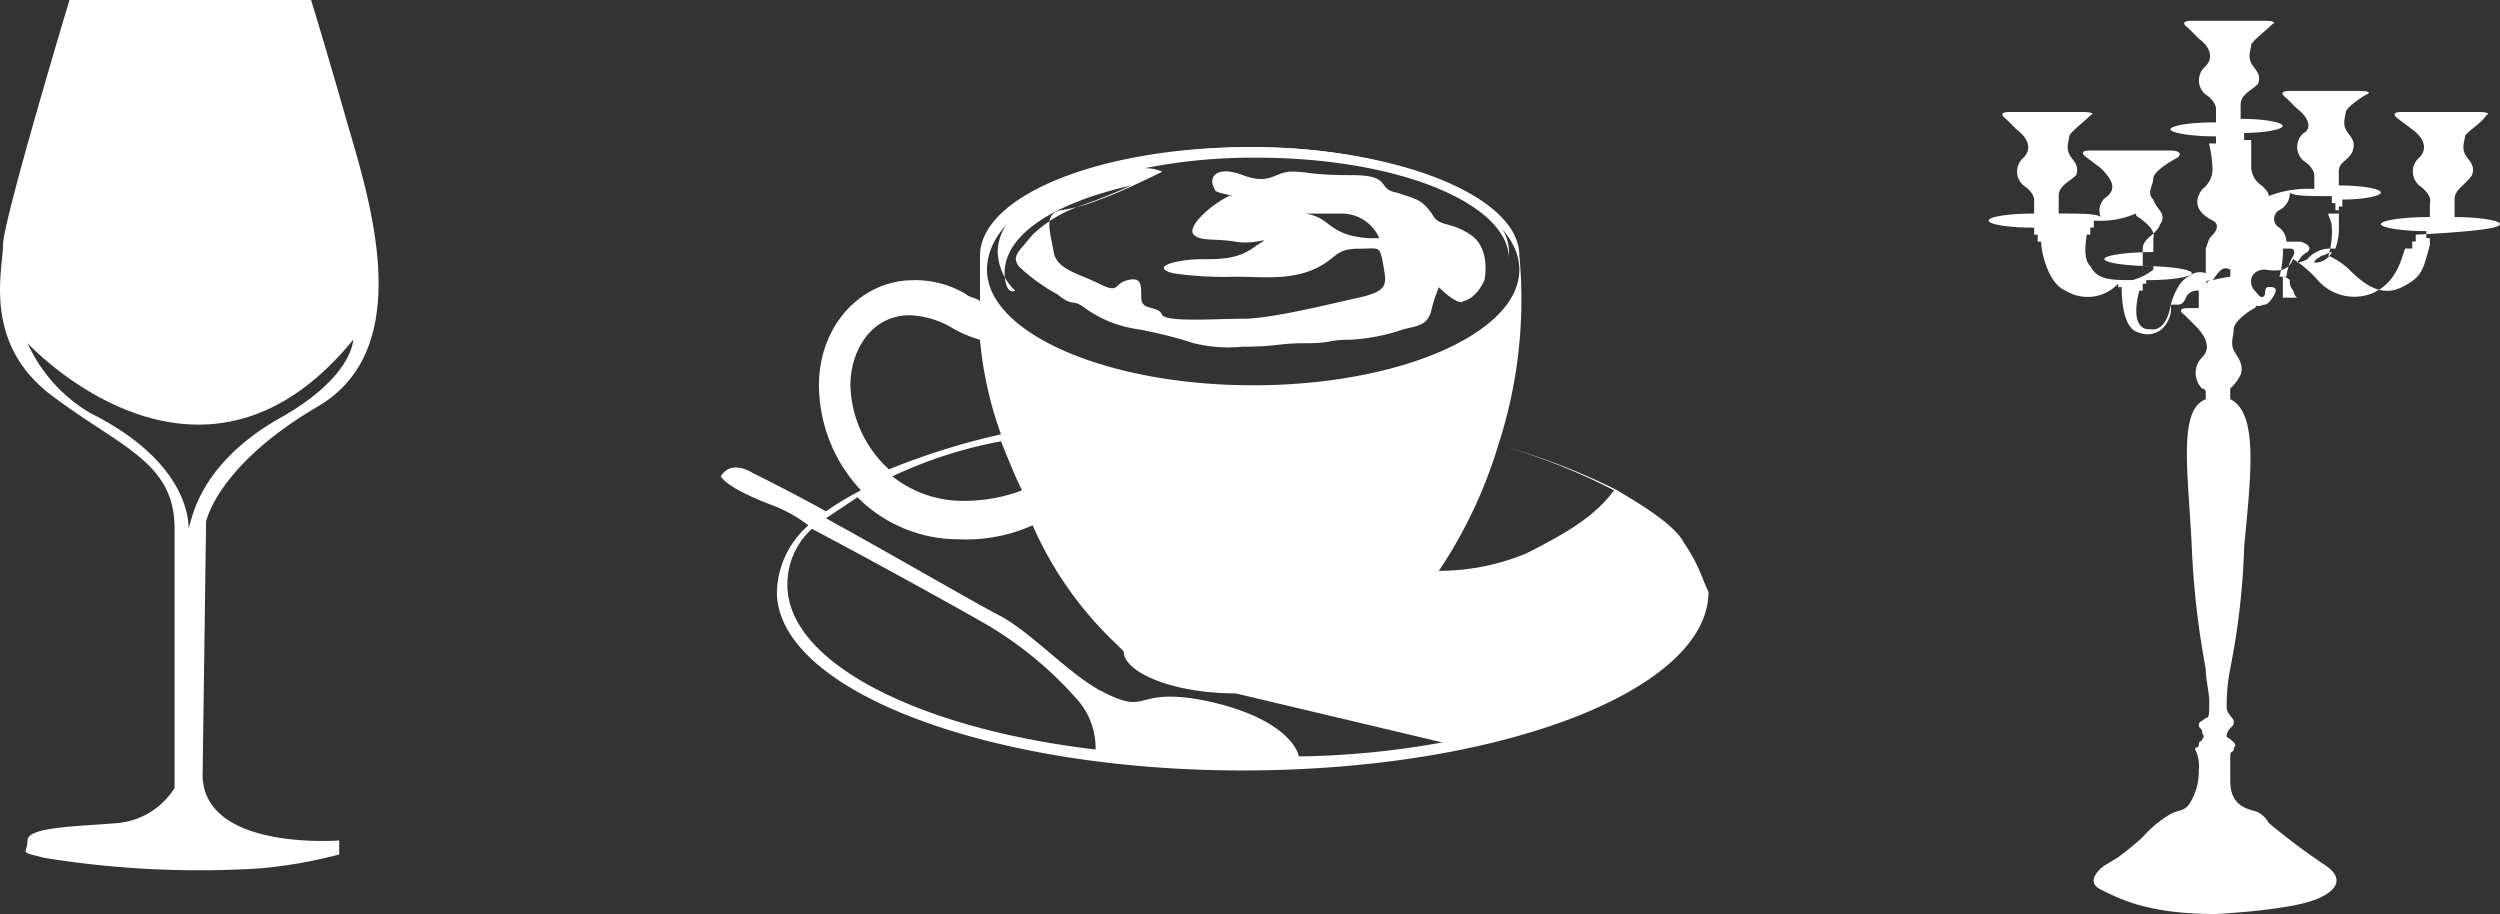 <svg xmlns="http://www.w3.org/2000/svg" width="176.672" height="64.595" viewBox="0 0 176.672 64.595">
  <rect x="0" y="0" width="176.672" height="64.595" fill="#333333" stroke="none"/>
  <g id="Group_57" data-name="Group 57" transform="translate(896.441 225.95)">
    <path id="Path_33" data-name="Path 33" d="M253.917,200.377c0-.248.247-.248.495-.495.247,0,.495-.247.742-.247a1.361,1.361,0,0,1-1.237.742m-1.238,0c.248-.248.248-.495.743-.742.5-.5-.495-.743-.495-.743h-.99a1.286,1.286,0,0,0-.495-.99.7.7,0,0,1,0-1.237,1.361,1.361,0,0,0,.742-1.237c.248.247,1.485.247,2.97.247v.495h.248v.5h.248V197.9a4.354,4.354,0,0,1-.248,1.485h-.495a2.115,2.115,0,0,0-1.485.743,1.916,1.916,0,0,1-.743.247m0,2.475h-.99v-1.485a.864.864,0,0,1,.495.247.909.909,0,0,0,.248.742.864.864,0,0,0,.247.495m-5.94-1.237c-.247,0-.247,0-.495.247,0-.247.247-.247.495-.247.5-.742.742-.99,1.237-.742v.495a10.733,10.733,0,0,0-1.237.247m4.95-2.227h.5c.495,0,.248.495.248.495a3.517,3.517,0,0,0-.495,1.485h-.495a6.968,6.968,0,0,0,.247-1.98m-13.612,1.237c-.248-.247-.495-.742-.248-2.227h.248v-.5h.248v-.495a6.268,6.268,0,0,0,2.97-.495c0,.247.247.247.495.495.99.742.742,1.238.742,1.238v.99c-1.98,0-3.465.247-3.465.495s1.485.495,3.465.495v.248h0a4.03,4.03,0,0,1-1.485.743c-1.485,0-2.475,0-2.97-.99m28.957-2.97c0-.248-1.485-.495-3.217-.495v-1.238c0-.742.742-.99,1.238-1.732.247-.743-.248-.99-.5-1.485s0-.99,0-1.237,1.238-.99,1.485-1.485c.495-.248-.5-.248-.5-.248H260.1c-.99,0-.248.495-.248.495l.99.742c.99.743.99,1.485.495,1.98a1.288,1.288,0,0,0,0,1.98c.99.742.742,1.237.742,1.237v.99c-1.98,0-3.465.248-3.465.5s1.485.495,3.217.495v.495h.247v.495h0c-.495,1.732-.495,2.227-1.98,2.97s-2.722-.248-3.712-1.237a5.176,5.176,0,0,0-1.485-.99,5.45,5.45,0,0,0,.247-1.98c0-.5-.247-.743-.247-.99h.742v-.5h.248v-.495c1.485,0,2.722-.247,2.722-.495s-1.237-.5-2.97-.5v-.99c0-.742.742-.742.99-1.485s-.247-.99-.495-1.485,0-.99,0-1.237.99-.99,1.485-1.237-.495-.247-.495-.247h-4.95c-.99,0-.247.495-.247.495l.743.742c.99.742.99,1.485.495,1.732a1.282,1.282,0,0,0,0,1.98c.743.495.743.99.743.99v.99a7.647,7.647,0,0,0-3.217.5c0-.248-.248-.5-.5-.743a1.6,1.6,0,0,1-.742-1.237v-1.98h-.5v-.5c1.485,0,2.722-.248,2.722-.495s-1.238-.5-2.97-.5v-.99c0-.742.742-.99,1.237-1.485.248-.742-.247-.99-.495-1.485s0-.99,0-1.237.99-.99,1.485-1.485c.495-.247-.5-.247-.5-.247h-5.2c-.99,0-.247.495-.247.495l.742.743c.99.742.99,1.485.495,1.98a1.288,1.288,0,0,0,0,1.98c.742.495.742.99.742.99v.99c-1.98,0-3.217.247-3.217.495s1.485.495,3.217.495v.5h-.495a8.78,8.78,0,0,1,.248,1.732A1.764,1.764,0,0,1,246,195.18c-.743.99-.248,1.732.742,2.227.495.248.247.743,0,.99s-.248.247-.5.99v1.732a1.254,1.254,0,0,0-1.237.247s-.743.248-1.238,1.98c0,0-.248,1.98-1.485,1.732,0,0-1.485.248-.742-2.722h.247v-.495h.248v-.248c1.98,0,3.217-.247,3.217-.495s-1.485-.5-3.465-.5v-1.237c0-.742.99-.99,1.238-1.732.495-.742-.247-.99-.495-1.732-.495-.495,0-.99,0-1.485s1.237-1.237,1.732-1.485c.5-.495-.495-.495-.495-.495h-5.692c-.99,0-.247.495-.247.495l.99.742c.99.99.99,1.485.495,1.98a1.19,1.19,0,0,0-.495,1.485c-.247-.247-1.485-.247-2.97-.247v-1.237c0-.743.743-.99,1.238-1.485.247-.743-.248-.99-.495-1.485s0-.99,0-1.237.99-.99,1.485-1.485c.5-.248-.495-.248-.495-.248h-5.2c-.99,0-.248.495-.248.495l.742.743c.99.742.99,1.485.495,1.98a1.288,1.288,0,0,0,0,1.98c.743.495.743.99.743.99v.99c-1.98,0-3.217.248-3.217.495s1.237.5,3.217.5v.495h.247v.495h.248c0,.742.495,2.97,1.732,3.465a2.952,2.952,0,0,0,3.712-.5v.248h.248c0,.5,0,2.97,1.238,3.217a1.559,1.559,0,0,0,1.98-.742,1.854,1.854,0,0,0,.248-1.237h.495c.5,0,.5-.495.743-.742a.909.909,0,0,1,.742-.248v1.237h-.742c-.99,0-.248.495-.248.495l.742.742c.99.99.99,1.732.495,2.227a1.562,1.562,0,0,0,0,2.227.242.242,0,0,1,.247.247v.5c-1.98.742-1.237,5.2-.99,10.395a60.271,60.271,0,0,0,.99,8.662c0,.742.248,1.732.248,2.227,0,.99,0,1.237-.248,1.237-.247.248-.495.248-.495.495s.248.247.248.5.247.247,0,.495c0,.247-.248,0-.248.495-.247.248-.247,0-.247.248a2.679,2.679,0,0,1,.247,1.485,4.181,4.181,0,0,1-.742,2.475c-.5.495-.743.247-1.485.742a7.9,7.9,0,0,0-1.732,1.485A18.21,18.21,0,0,1,240.3,242.2c-.248.248-1.237.742-1.485.99s-.99.99,0,1.485c1.485.743,3.465,1.732,8.167,1.732,0,0,4.95-.248,6.93-.99,0,0,2.97-.99.743-2.475a46.02,46.02,0,0,1-3.96-2.97,1.848,1.848,0,0,0-.743-.742c-.495-.247-1.98-.247-1.98-2.227v-1.732c0-.495.247-.247.247-.495s.248-.248,0-.5c-.5-.495-.5-.247-.5-.495a.864.864,0,0,1,.248-.5c.248-.247.248-.247.248-.495s-.495-.5-.495-.99a13.322,13.322,0,0,1,.248-2.722,52.431,52.431,0,0,0,.99-8.662c.495-5.2.99-9.4-.99-10.395v-.742a3.419,3.419,0,0,0,.742-.99c.247-.742-.248-1.237-.495-1.732s0-.99,0-1.485.99-1.237,1.485-1.485c0,0,.248-.248,0-.248.248.248.5,0,.743,0s.742-.742.742-.99-.247-.247-.5-.247-.247.247-.247.5c-.247.495-.495,0-.743-.248a.909.909,0,0,1-.247-.742c0-.248.247-.743.99-.743,1.485.248,1.732-.247,1.98-.742a7.9,7.9,0,0,1,1.732,1.485,3.442,3.442,0,0,0,3.712.99c1.98-.743,2.227-2.723,2.475-3.217h.495v-.495h.248V198.4c4.7-.247,5.94-.495,5.94-.742" transform="translate(-986.803 -407.765)" fill="#fff"/>
    <path id="Path_34" data-name="Path 34" d="M251.624,215.609a16.049,16.049,0,0,1-6.187,1.237,33.181,33.181,0,0,0,4.207-8.91,43.2,43.2,0,0,1,8.167,3.217c-1.238,1.732-3.217,2.97-6.187,4.455m-16.087,14.355h0c0-.248-.743-2.722-6.682-3.96-5.2-.99-3.712,1.237-7.425-.742-2.227-1.237-4.7-3.96-6.93-5.2-1.485-.742-7.425-4.207-12.375-6.93l2.227-1.485a10.067,10.067,0,0,0,7.177,2.97,11.479,11.479,0,0,0,5.2-.99,25.772,25.772,0,0,0,5.94,8.415l.495.495c0,1.485,3.465,2.97,7.92,2.97l14.6,3.465a61.283,61.283,0,0,1-10.147.99M199.4,217.837a5.272,5.272,0,0,1,1.732-3.96c4.7,2.475,11.385,6.187,12.622,6.93a26.338,26.338,0,0,1,6.187,5.2,5.166,5.166,0,0,1,1.237,3.465c-12.622-1.485-21.779-6.187-21.779-11.632m4.455-14.107c0-2.475,1.485-4.95,4.207-4.95a6.452,6.452,0,0,1,2.722.743,8.792,8.792,0,0,0,2.227.99,26.511,26.511,0,0,0,1.485,6.682,50.071,50.071,0,0,0-7.92,2.475,8.317,8.317,0,0,1-2.722-5.94m12.127,7.425a11.562,11.562,0,0,1-4.207.742,7.971,7.971,0,0,1-4.95-1.732,31.043,31.043,0,0,1,7.672-2.475c.495,1.238.99,2.475,1.485,3.465m16.335-23.759c10.395,0,18.81,3.712,18.81,8.167s-8.415,8.167-18.81,8.167-18.81-3.712-18.81-8.167c0-4.7,8.415-8.415,18.81-8.167m31.432,29.2a10.759,10.759,0,0,0-.99-1.732c-.742-1.485-3.96-3.217-4.7-3.712a46.15,46.15,0,0,0-8.415-3.217,33.2,33.2,0,0,0,1.485-13.365h0c0-4.207-8.662-7.672-19.057-7.672-10.642,0-19.057,3.465-19.057,7.672h0v3.217c-.247-.248-.742-.248-.99-.495a6.985,6.985,0,0,0-3.712-.99c-3.712,0-6.682,3.217-6.682,7.425a10.914,10.914,0,0,0,2.97,7.425,21.758,21.758,0,0,0-2.475,1.485c-2.227-1.237-4.207-2.227-5.2-2.722,0,0-1.485-.99-2.227.247,0,0,.248.743,3.465,1.98a10.081,10.081,0,0,1,2.722,1.485,6.484,6.484,0,0,0-2.227,4.7c0,6.93,14.85,12.622,32.917,12.622,18.315,0,32.917-5.692,32.917-12.622-.248-.5-.5-1.238-.743-1.733" transform="translate(-1040.196 -402.455)" fill="#fff"/>
    <path id="Path_35" data-name="Path 35" d="M227.349,193.087c-1.485-.495-1.485-1.237-2.97-1.485h2.475a2.881,2.881,0,0,1,2.722,1.732,6.852,6.852,0,0,1-2.227-.247m-24.254,2.722c0-2.722,3.465-4.95,8.91-6.187a38.529,38.529,0,0,1-3.712,1.485,9.428,9.428,0,0,0-3.217,1.98c-.99,1.237-1.485,1.485-.99,2.227a12.926,12.926,0,0,0,2.723,1.98c1.237.99.99.247,1.98.99a8.381,8.381,0,0,0,3.712,1.485,30.333,30.333,0,0,1,3.96.99,10.348,10.348,0,0,0,3.465.247c2.475,0,2.475-.247,4.455-.247s1.485-.248,3.217-.248a14.022,14.022,0,0,0,3.712-.742c.99-.247,1.732-.247,1.98-1.485a10.328,10.328,0,0,1,.5-1.485c.742.742,1.485,1.237,1.732.99.99-.248,1.485-1.485,1.485-1.485s.495-2.227-.99-3.217-2.227-.495-2.723-1.485c-.742-.99-.99-.99-2.475-1.485-1.485-.247-.248-1.237-3.217-1.237s-2.97-.247-4.207-.247-1.485.99-3.465.247-2.475.247-1.98.99c0,.247.5.247,1.237.495h-.247c-1.485.743-2.97,2.227-2.475,2.722s1.485.248,2.97.5,2.722-.5,1.485.247c-1.237.99-2.475.99-3.96.99s-3.712.495-1.98.99a25.451,25.451,0,0,0,4.455.247c1.732,0,3.712.247,5.445-.495s1.485-1.485,3.217-1.485c1.485,0,1.485-.248,1.732.99.248,1.485.5,1.98-1.732,2.475s-6.187,1.485-8.167,1.485-5.2.248-5.692-.247c-.247-.743-1.485-.248-1.485-1.237s0-1.485-.99-1.237-.495.99-1.98.247-2.97-.99-3.217-2.227c-.247-1.485-.742-2.722.495-2.97a11.161,11.161,0,0,0,2.723-.742c1.485-.495,4.455-1.98,4.455-1.98a3,3,0,0,0-1.237-.248,39.159,39.159,0,0,1,7.92-.742c9.9,0,17.82,3.217,17.82,7.177v-.5c0-3.96-8.167-7.425-18.067-7.425s-18.067,3.217-18.067,7.425a3.974,3.974,0,0,0,1.237,2.722c-.5.248-.743-.495-.743-1.237" transform="translate(-1028.544 -402.455)" fill="#fff"/>
    <path id="Path_36" data-name="Path 36" d="M188.432,237.644l.248-18.067s.742-3.96,7.92-8.167,3.465-15.1,1.98-20.294S196.1,182.7,196.1,182.7H179.027s-4.7,15.592-4.7,17.325-1.485,6.93,3.465,10.642,8.662,4.7,8.662,9.4v18.315a5.3,5.3,0,0,1-3.96,2.475c-2.722.248-6.435.248-6.435,1.238s-.742.742,1.237,1.237a68.748,68.748,0,0,0,15.1.742,33.408,33.408,0,0,0,5.692-.99v-.99s-9.4.742-9.652-4.455m-.99-17.572h0c0-.495,0-4.7-6.93-8.167a10.99,10.99,0,0,1-4.455-4.95s12.127,13.117,23.017-.248c0,0,0,2.722-5.445,5.692-5.445,3.217-5.94,6.93-6.187,7.672h0" transform="translate(-1070.557 -408.65)" fill="#fff"/>
  </g>
</svg>

